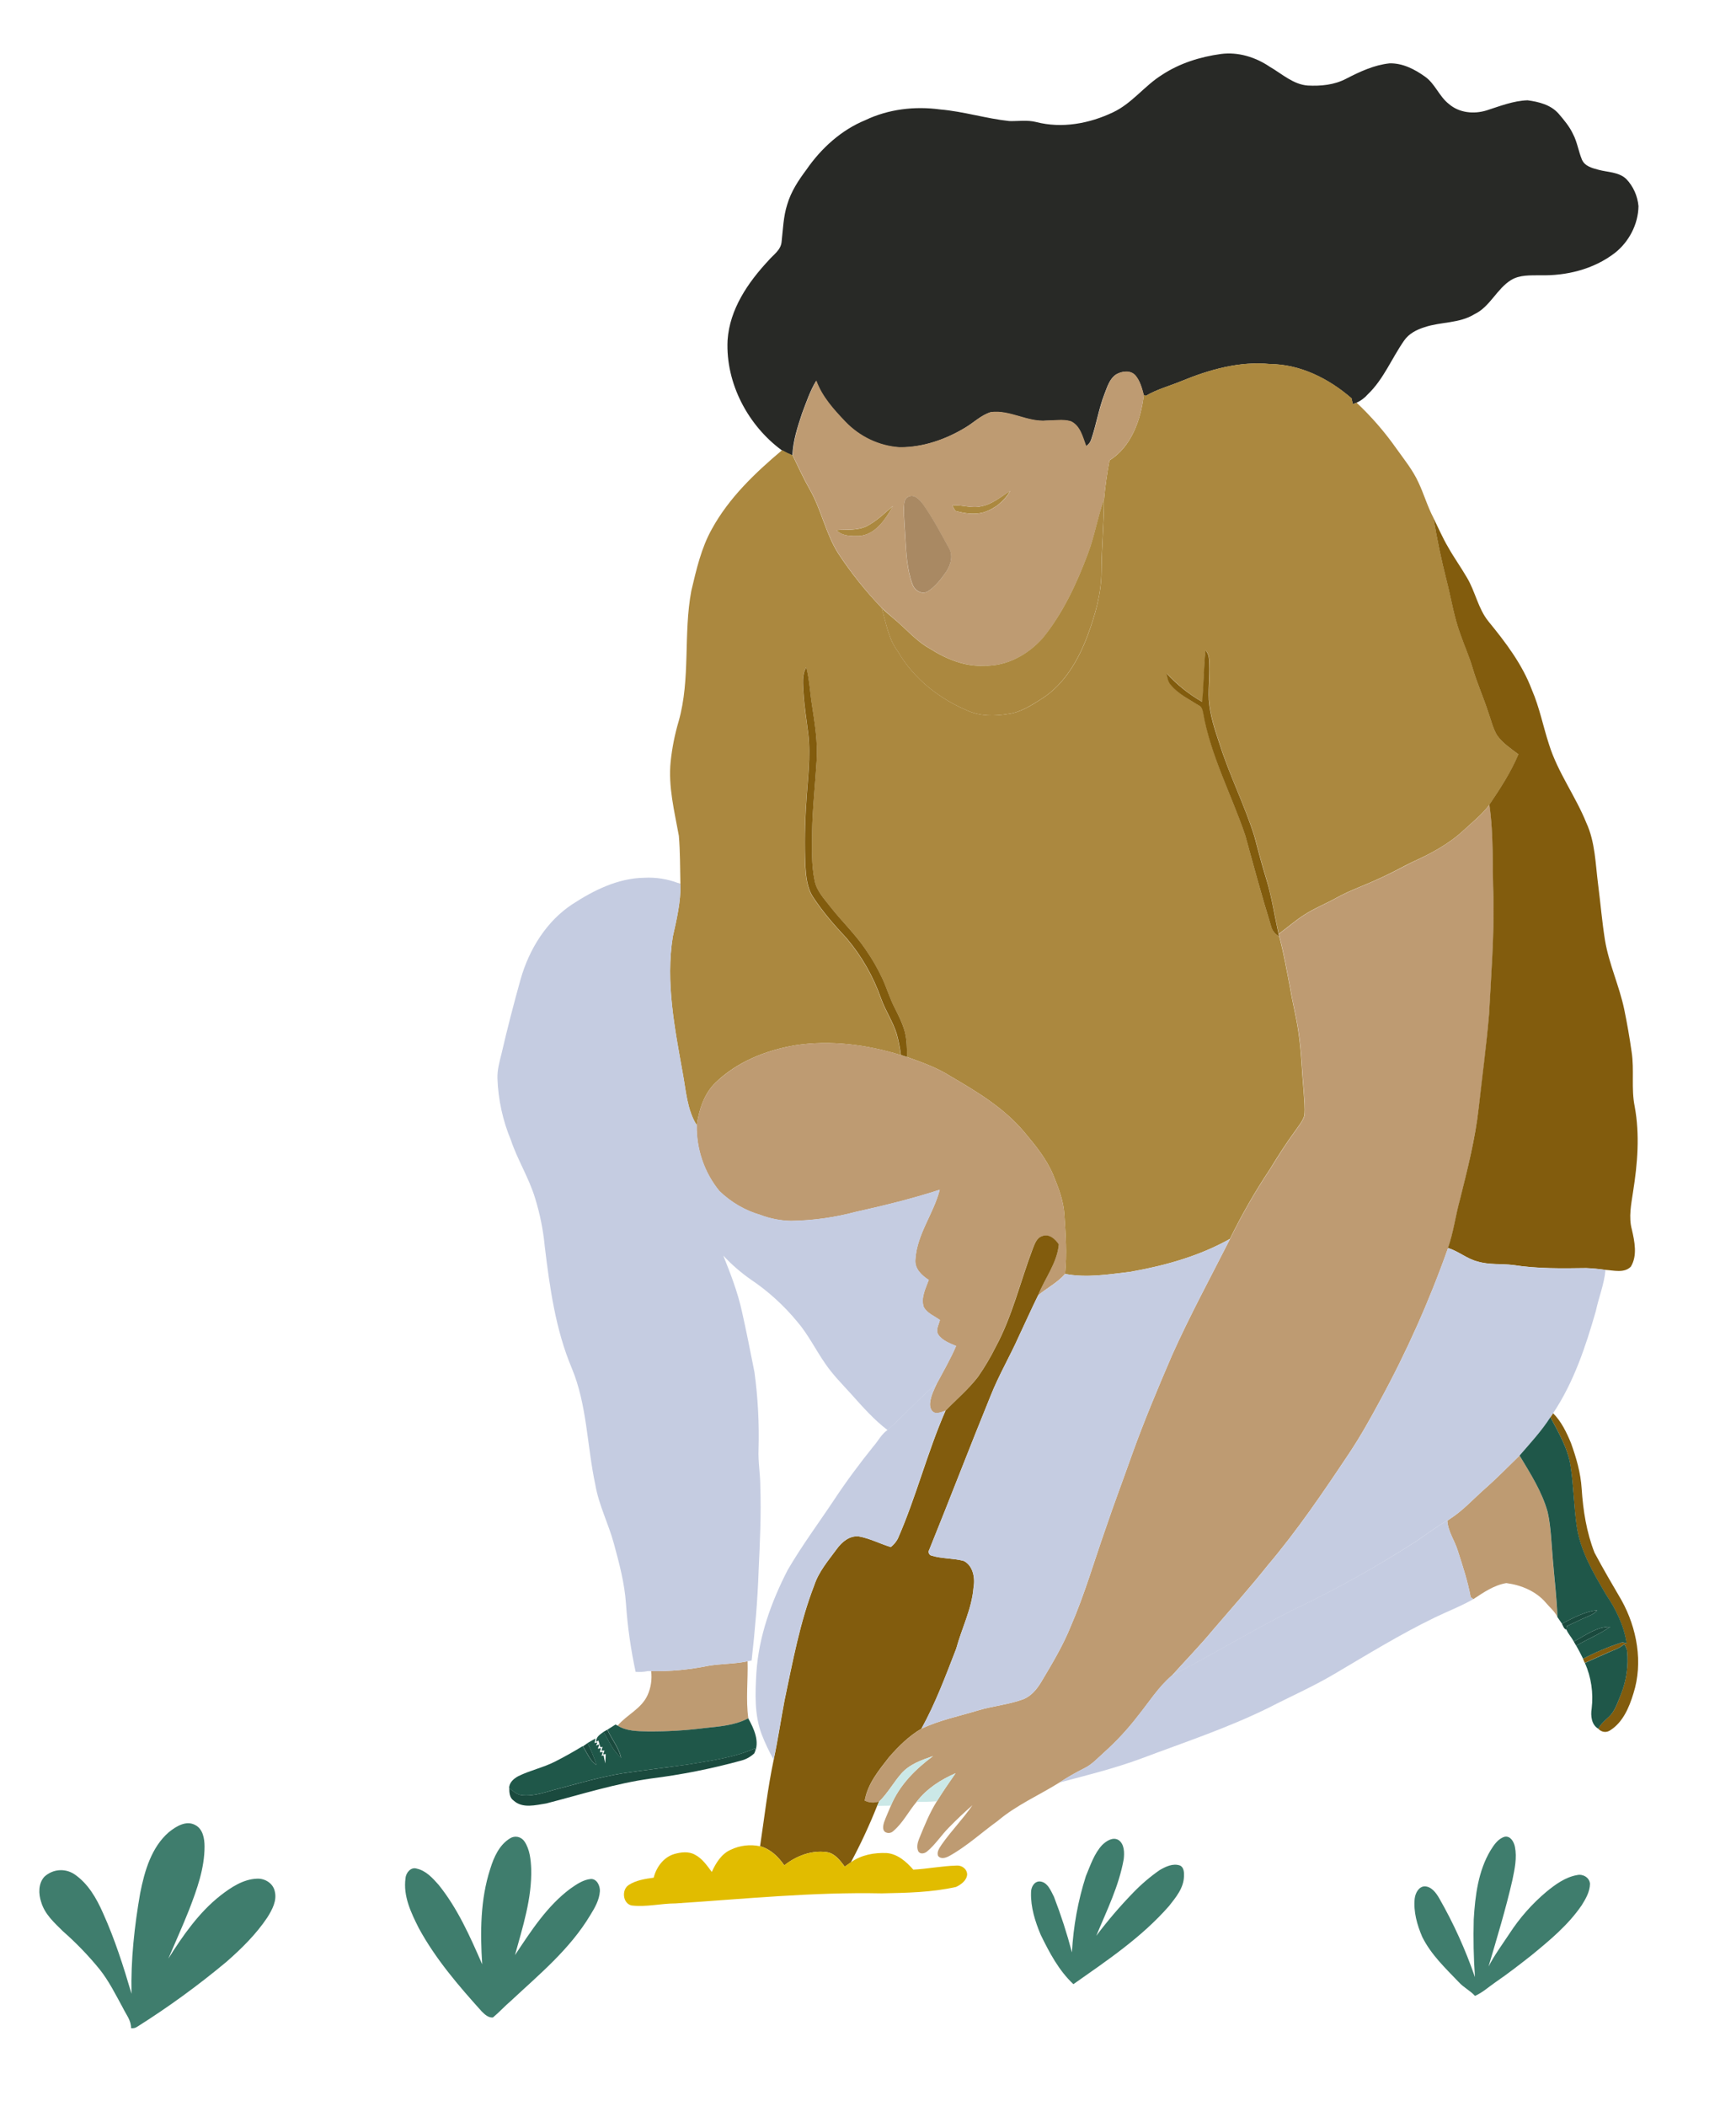 <svg width="395" height="479" viewBox="0 0 395 479" fill="none" xmlns="http://www.w3.org/2000/svg">
<path d="M264.357 17.055C268.4 14.383 273.075 12.932 277.787 12.282C281.685 11.765 285.635 12.971 288.91 15.184C291.701 16.801 294.255 19.214 297.562 19.459C300.525 19.615 303.61 19.322 306.303 17.905C309.415 16.298 312.667 14.779 316.151 14.412C319.11 14.319 321.891 15.746 324.282 17.461C326.539 19.073 327.492 21.969 329.674 23.655C332.037 25.702 335.373 25.995 338.233 25.12C341.285 24.143 344.36 22.912 347.584 22.815C350.11 23.161 352.85 23.816 354.645 25.868C355.859 27.294 357.097 28.745 357.902 30.469C358.878 32.301 359.153 34.426 359.953 36.331C360.632 37.851 362.33 38.246 363.735 38.627C365.847 39.204 368.289 39.092 370.02 40.704C371.613 42.361 372.601 44.553 372.811 46.898C372.75 51.065 370.596 55.046 367.452 57.528C362.572 61.284 356.394 62.764 350.421 62.618C348.202 62.657 345.816 62.486 343.825 63.697C340.569 65.695 339.006 69.814 335.489 71.47C332.028 73.609 327.864 73.169 324.143 74.425C322.352 74.982 320.547 75.891 319.445 77.527C316.653 81.543 314.793 86.281 311.253 89.666C310.523 90.505 309.632 91.171 308.638 91.62L307.806 91.938L307.508 90.609C302.316 86.105 295.85 82.881 289.021 82.822C282.113 82.119 275.247 84.053 268.865 86.672C266.148 87.81 263.283 88.528 260.71 90.057L260.212 89.852C259.831 88.294 259.389 86.677 258.352 85.455C257.254 84.166 255.309 84.41 253.993 85.162C252.486 86.1 251.946 87.986 251.318 89.583C250.006 92.939 249.457 96.544 248.29 99.954C248.089 100.612 247.658 101.165 247.085 101.503C246.327 99.436 245.741 96.842 243.601 95.875C241.824 95.343 239.944 95.695 238.13 95.709C233.753 96.12 229.757 93.208 225.37 93.799C223.188 94.468 221.509 96.193 219.551 97.336C215.029 100.057 209.875 101.82 204.623 101.786C199.961 101.468 195.568 99.385 192.258 95.924C189.662 93.188 187.029 90.326 185.694 86.642C184.299 88.939 183.452 91.528 182.489 94.043C181.461 97.14 180.424 100.306 180.298 103.613C179.482 103.274 178.685 102.886 177.912 102.45C170.297 96.862 165.082 87.307 165.547 77.419C166.012 70.312 170.227 64.23 174.809 59.306C175.916 57.977 177.679 56.922 177.842 54.992C178.163 52.149 178.242 49.233 179.131 46.487C179.996 43.556 181.675 41.021 183.457 38.637C186.853 33.708 191.435 29.571 196.863 27.343C202.176 24.798 208.186 24.114 213.945 24.901C219.239 25.35 224.37 26.977 229.65 27.538C231.678 27.597 233.734 27.25 235.739 27.753C241.596 29.273 247.89 28.125 253.318 25.516C257.584 23.494 260.436 19.498 264.357 17.055Z" fill="#282926"/>
<path d="M223.235 115.177C225.751 114.737 227.738 112.969 229.873 111.65C228.488 114.024 226.313 115.773 223.77 116.559C221.658 117.131 219.439 116.784 217.369 116.217C217.136 115.807 216.903 115.397 216.68 114.991C218.871 114.747 221.053 115.724 223.235 115.177ZM197.268 119.666C199.468 118.523 201.269 116.735 203.171 115.128C201.469 118.205 199.11 121.728 195.384 121.928C193.681 121.928 191.597 122.011 190.337 120.594C192.677 120.418 195.1 120.751 197.268 119.666Z" fill="#AB883F"/>
<path d="M268.888 86.647C275.27 84.028 282.137 82.094 289.045 82.797C295.873 82.856 302.34 86.08 307.531 90.584L307.829 91.912L308.661 91.595C312.003 94.724 315.028 98.206 317.691 101.986C319.482 104.501 321.463 106.914 322.761 109.772C324.017 112.43 324.822 115.292 326.204 117.877C326.967 122.635 327.951 127.34 329.158 131.994C330.214 136.107 330.841 140.353 332.325 144.334C333.256 146.874 334.321 149.356 335.089 151.959C336.103 155.462 337.61 158.769 338.717 162.218C339.34 163.938 339.736 165.769 340.694 167.328C341.973 169.106 343.811 170.308 345.509 171.592C343.788 175.686 341.322 179.408 338.903 183.048C337.228 185.271 335.065 186.98 333.06 188.841C329.641 192.017 325.52 194.215 321.347 196.086C318.882 197.307 316.472 198.66 313.96 199.774C310.704 201.328 307.266 202.456 304.098 204.22C301.698 205.568 299.125 206.56 296.809 208.064C294.752 209.368 292.924 210.995 290.952 212.436C290.021 208.279 289.389 204.044 288.161 199.97C287.161 196.731 286.3 193.453 285.439 190.2C283.165 183.058 279.778 176.38 277.531 169.233C276.438 165.984 275.336 162.677 275.089 159.223C274.931 156.112 275.401 152.995 275.117 149.878C275.078 149.163 274.808 148.484 274.349 147.954C273.884 151.862 273.949 155.77 273.605 159.678C270.596 157.956 267.857 155.76 265.483 153.166C265.706 154.094 265.809 155.12 266.474 155.853C268.218 157.988 270.721 159.131 272.958 160.572C273.563 160.865 273.717 161.549 273.838 162.174C275.48 172.003 280.257 180.791 283.388 190.126C285.249 197.004 287.109 203.887 289.24 210.697C289.366 211.202 289.596 211.673 289.912 212.076C290.229 212.479 290.625 212.805 291.073 213.032C292.105 216.94 292.794 220.907 293.562 224.869C294.101 228.161 294.957 231.38 295.422 234.688C296.111 239.206 296.208 243.788 296.627 248.336C296.725 250.144 296.976 251.966 296.776 253.773C296.381 255.073 295.473 256.099 294.729 257.193C292.65 260.017 290.77 262.992 288.928 265.986C285.557 271.037 282.522 276.325 279.843 281.814C272.805 285.761 265.008 287.915 257.179 289.297C252.262 289.884 247.262 290.724 242.335 289.786C242.8 285.287 242.484 280.744 242.172 276.245C241.977 273.03 240.777 270.026 239.577 267.11C238.018 263.48 235.506 260.437 233.022 257.476C228.44 252.029 222.351 248.366 216.369 244.873C213.266 242.88 209.795 241.659 206.372 240.432C206.344 238.508 206.372 236.559 205.851 234.697C205.386 232.714 204.385 230.926 203.483 229.128C202.432 227.043 201.752 224.781 200.78 222.656C199.701 220.333 198.426 218.116 196.97 216.032C194.607 212.485 191.518 209.578 188.909 206.262C187.513 204.444 185.81 202.7 185.341 200.331C184.592 196.731 184.727 193.004 184.759 189.354C184.852 183.81 185.494 178.304 185.815 172.779C186.043 168.652 185.378 164.558 184.755 160.498C184.289 157.607 184.168 154.636 183.433 151.818C182.41 153.537 182.675 155.609 182.791 157.528C182.987 160.684 183.508 163.801 183.885 166.942C184.48 172.13 183.74 177.327 183.443 182.506C183.104 187.315 183.028 192.142 183.215 196.96C183.368 199.403 183.596 201.982 184.959 204.053C187.178 207.473 189.867 210.502 192.602 213.452C196.018 217.478 198.685 222.141 200.464 227.199C201.459 229.988 203.167 232.436 204.023 235.284C204.44 236.829 204.751 238.405 204.953 239.998C197.203 237.619 188.937 236.524 180.912 237.78C174.311 238.908 167.724 241.483 162.77 246.304C160.207 248.791 159.048 252.44 158.532 255.967C156.318 252.445 156.09 248.102 155.336 244.077C153.513 233.891 151.419 223.428 153.085 213.052C153.973 209.144 154.899 205.172 154.829 201.118L154.276 200.868L154.815 201.03C154.727 197.395 154.773 193.741 154.462 190.121C153.457 184.548 152.01 178.915 152.601 173.2C152.929 170.101 153.538 167.042 154.42 164.065C157.155 154.417 155.452 144.187 157.299 134.393C158.444 129.571 159.551 124.657 161.979 120.329C165.915 113.162 171.874 107.53 177.954 102.396C178.727 102.832 179.524 103.22 180.34 103.558C181.573 106.123 182.759 108.722 184.164 111.199C186.866 115.844 187.839 121.36 190.732 125.908C193.647 130.331 196.945 134.462 200.585 138.247C201.627 141.628 202.115 145.321 204.306 148.183C207.977 154.505 213.936 159.082 220.434 161.764C223.225 162.941 226.333 162.907 229.273 162.428C232.255 162.086 234.855 160.342 237.344 158.75C242.196 155.54 245.331 150.225 247.406 144.734C249.169 140.03 250.602 135.067 250.625 129.962C250.653 124.481 251.206 119.02 251.216 113.539C251.48 110.579 251.891 107.636 252.448 104.721C257.384 101.673 259.594 95.513 260.25 89.827L260.747 90.032C263.287 88.503 266.176 87.785 268.888 86.647Z" fill="#AB883F"/>
<path d="M254.04 85.113C255.356 84.361 257.296 84.136 258.398 85.406C259.412 86.652 259.854 88.269 260.259 89.803C259.603 95.489 257.394 101.649 252.458 104.697C251.9 107.612 251.489 110.555 251.225 113.515C249.788 117.54 249.104 121.819 247.597 125.815C245.02 132.689 241.88 139.44 237.316 145.111C233.925 148.926 229.115 151.54 224.068 151.428C219.644 151.686 215.406 149.962 211.675 147.588C208.507 145.844 206.125 142.991 203.358 140.685C202.427 139.879 201.497 139.088 200.604 138.243C196.967 134.454 193.672 130.32 190.76 125.893C187.867 121.345 186.895 115.83 184.192 111.185C182.796 108.708 181.601 106.109 180.368 103.544C180.494 100.237 181.531 97.072 182.559 93.975C183.522 91.459 184.369 88.87 185.764 86.574C187.099 90.252 189.732 93.115 192.328 95.855C195.638 99.317 200.031 101.399 204.693 101.717C209.945 101.752 215.099 99.988 219.62 97.267C221.579 96.124 223.258 94.4 225.44 93.73C229.817 93.139 233.813 96.051 238.2 95.64C240.014 95.64 241.894 95.274 243.671 95.806C245.81 96.784 246.397 99.368 247.155 101.434C247.728 101.096 248.158 100.543 248.36 99.885C249.518 96.466 250.076 92.871 251.388 89.514C251.993 87.937 252.532 86.051 254.04 85.113ZM223.235 115.176C221.044 115.723 218.871 114.746 216.68 115C216.904 115.405 217.146 115.816 217.369 116.226C219.439 116.793 221.658 117.139 223.77 116.568C226.318 115.79 228.5 114.045 229.892 111.673C227.738 112.968 225.752 114.736 223.235 115.176V115.176ZM206.428 113.139C205.711 113.661 205.702 114.687 205.646 115.518C205.618 117.794 205.865 120.061 205.972 122.357C206.209 125.898 206.339 129.543 207.586 132.889C208.051 134.305 209.731 135.385 211.075 134.555C212.805 133.47 214.103 131.775 215.262 130.085C216.327 128.531 216.913 126.314 215.848 124.604C214.034 121.301 212.271 117.95 210.121 114.883C209.293 113.681 207.958 112.162 206.428 113.139ZM197.268 119.65C195.1 120.735 192.654 120.403 190.337 120.578C191.598 121.995 193.682 121.912 195.384 121.912C199.106 121.712 201.469 118.19 203.171 115.112C201.269 116.719 199.469 118.512 197.268 119.665V119.65ZM333.061 188.857C335.066 186.995 337.247 185.286 338.903 183.063C339.913 190.044 339.545 197.127 339.834 204.157C340.011 213.018 339.313 221.855 338.838 230.692C338.238 237.815 337.34 244.908 336.484 251.996C335.628 259.084 333.935 265.972 332.223 272.85C331.195 276.509 330.753 280.324 329.479 283.91C325.235 295.886 320.065 307.478 314.021 318.569C311.806 322.687 309.522 326.776 306.931 330.655C301.093 339.418 295.162 348.153 288.38 356.155C284.402 361.132 280.178 365.886 276.034 370.707C273.052 374.307 269.8 377.639 266.683 381.107C263.585 383.716 261.417 387.233 258.864 390.389C256.584 393.351 254.049 396.085 251.29 398.557C249.82 399.861 248.471 401.395 246.685 402.245C244.75 403.206 242.871 404.286 241.056 405.479C236.404 408.385 231.287 410.589 227.017 414.204C223.328 416.861 219.951 420.007 215.973 422.2C215.201 422.616 214.085 422.987 213.429 422.151C213.103 421.174 213.801 420.3 214.294 419.538C216.466 416.441 219.123 413.754 221.272 410.633C219.411 412.261 217.615 413.961 215.885 415.733C214.168 417.457 212.833 419.592 210.954 421.145C210.391 421.634 209.396 421.878 208.935 421.116C208.526 420.202 208.768 419.162 209.13 418.263C210.326 415.332 211.498 412.401 213.168 409.739C214.513 407.56 215.959 405.454 217.429 403.359C214.057 404.824 210.856 406.856 208.549 409.88C206.735 412.03 205.437 414.668 203.283 416.495C203.031 416.748 202.707 416.906 202.36 416.945C202.013 416.984 201.664 416.901 201.367 416.71C200.729 416.187 200.943 415.244 201.139 414.555C201.604 413.241 202.199 412.005 202.711 410.73C204.679 406.006 208.354 402.377 212.303 399.456C209.707 400.35 206.963 401.287 205.06 403.456C203.288 405.489 201.971 407.921 200.027 409.807C198.957 410.186 197.789 410.113 196.771 409.602C197.44 405.694 200.027 402.699 202.292 399.724C204.474 397.233 206.842 394.878 209.675 393.232C213.764 391.278 218.202 390.399 222.491 389.09C225.924 388.049 229.538 387.766 232.92 386.5C234.651 385.777 235.925 384.248 236.902 382.627C239.363 378.494 241.866 374.356 243.675 369.847C246.797 362.652 248.978 355.07 251.583 347.669C253.472 342.061 255.579 336.541 257.542 330.962C260.296 323.303 263.436 315.819 266.651 308.345C270.689 299.307 275.415 290.641 279.871 281.829C282.554 276.336 285.594 271.045 288.97 265.991C290.831 262.992 292.692 260.017 294.771 257.198C295.516 256.104 296.423 255.078 296.818 253.779C297.018 251.971 296.767 250.149 296.669 248.342C296.25 243.794 296.153 239.212 295.464 234.693C294.999 231.386 294.134 228.167 293.604 224.874C292.836 220.912 292.148 216.936 291.115 213.038L290.98 212.456C292.952 211.03 294.781 209.388 296.837 208.084C299.163 206.58 301.726 205.588 304.126 204.24C307.294 202.476 310.732 201.348 313.988 199.794C316.5 198.68 318.91 197.352 321.375 196.106C325.52 194.23 329.642 192.032 333.061 188.857ZM180.94 237.771C188.965 236.515 197.222 237.609 204.981 239.988C205.446 240.125 205.911 240.281 206.377 240.438C209.8 241.664 213.271 242.88 216.373 244.878C222.356 248.371 228.445 252.035 233.027 257.482C235.511 260.442 238.023 263.485 239.582 267.115C240.791 270.046 241.982 273.036 242.177 276.25C242.489 280.749 242.805 285.292 242.34 289.791C240.582 291.799 238.2 292.986 236.176 294.676C237.707 290.807 240.484 287.349 240.898 283.099C240.103 281.848 238.623 280.563 237.111 281.203C235.814 281.599 235.376 283.094 234.883 284.247C232.092 291.643 230.264 299.473 226.51 306.435C225.329 308.803 223.982 311.076 222.481 313.235C220.3 316.068 217.578 318.354 215.113 320.899C214.35 321.178 213.54 321.534 212.712 321.388C211.843 321.085 211.517 320.03 211.615 319.16C211.768 317.563 212.512 316.122 213.168 314.7C214.666 311.891 216.276 309.136 217.532 306.19C216.048 305.531 214.355 304.964 213.415 303.499C212.885 302.444 213.596 301.305 213.857 300.284C212.605 299.351 210.959 298.78 210.168 297.314C209.479 295.199 210.605 293.099 211.312 291.164C209.745 290.148 208.056 288.643 208.27 286.489C208.633 280.72 212.419 276.108 213.81 270.647C207.512 272.689 201.087 274.257 194.64 275.693C189.863 276.963 184.961 277.645 180.033 277.725C177.631 277.689 175.252 277.23 172.995 276.367C169.529 275.362 166.341 273.507 163.691 270.955C160.282 266.803 158.44 261.483 158.514 256.002C159.039 252.475 160.188 248.825 162.751 246.339C167.752 241.473 174.339 238.899 180.94 237.771ZM337.703 338.793C340.494 336.351 343.09 333.683 345.756 331.094C348.202 335.193 350.873 339.272 352.138 343.986C352.919 347.513 352.98 351.162 353.31 354.757C353.659 359.12 354.208 363.472 354.357 367.854C353.808 366.569 352.687 365.719 351.831 364.684C349.547 361.948 346.104 360.546 342.741 360.111C339.978 360.566 337.559 362.222 335.238 363.765L334.624 363.306C333.972 359.696 332.809 356.223 331.698 352.75C331 350.429 329.46 348.402 329.316 345.911L329.902 345.515C332.791 343.668 335.14 341.074 337.703 338.793ZM161.044 378.948C164.045 378.421 167.092 378.533 170.097 377.898C170.222 382.216 169.673 386.569 170.269 390.863C167.175 392.519 163.654 392.714 160.272 393.09C155.985 393.639 151.668 393.895 147.349 393.857C145.023 393.808 142.59 393.804 140.534 392.533C142.628 390.047 145.884 388.738 147.321 385.65C148.103 383.936 148.394 382.02 148.159 380.135C152.482 380.214 156.8 379.816 161.044 378.948V378.948Z" fill="#BE9B72"/>
<path d="M206.428 113.14C207.958 112.129 209.293 113.668 210.149 114.86C212.298 117.927 214.061 121.279 215.876 124.581C216.941 126.291 216.341 128.489 215.289 130.062C214.113 131.752 212.815 133.447 211.103 134.532C209.758 135.362 208.079 134.282 207.614 132.866C206.367 129.52 206.218 125.875 206 122.334C205.893 120.062 205.646 117.795 205.674 115.495C205.702 114.703 205.702 113.677 206.428 113.14Z" fill="#A98963"/>
<path d="M247.569 125.84C249.076 121.834 249.76 117.565 251.197 113.539C251.197 119.021 250.634 124.482 250.606 129.963C250.606 135.068 249.15 140.031 247.387 144.735C245.313 150.226 242.177 155.541 237.325 158.751C234.813 160.343 232.236 162.087 229.254 162.429C226.31 162.917 223.207 162.942 220.416 161.765C213.903 159.083 207.958 154.505 204.288 148.184C202.111 145.322 201.622 141.628 200.566 138.248C201.441 139.113 202.385 139.904 203.32 140.691C206.111 142.996 208.47 145.849 211.638 147.593C215.359 149.948 219.606 151.692 224.03 151.433C229.078 151.545 233.888 148.932 237.279 145.116C241.856 139.464 244.996 132.713 247.569 125.84Z" fill="#AB883F"/>
<path d="M326.185 117.878C327.278 120.081 328.246 122.348 329.497 124.463C330.818 126.822 332.4 129.006 333.758 131.351C335.694 134.55 336.317 138.488 338.717 141.404C342.578 146.133 346.37 151.091 348.565 156.943C350.296 160.93 351.114 165.248 352.463 169.356C354.445 175.707 358.478 181.056 360.953 187.192C362.963 191.544 363.014 196.473 363.623 201.173C364.172 205.408 364.516 209.677 365.191 213.874C366.089 219.281 368.447 224.245 369.568 229.599C370.229 232.803 370.792 236.042 371.252 239.286C371.89 243.389 371.117 247.59 371.945 251.669C373.141 258.103 372.601 264.693 371.578 271.102C371.159 273.93 370.531 276.866 371.308 279.695C371.927 282.411 372.606 285.615 371.071 288.131C369.568 289.665 367.159 288.962 365.284 288.859C363.834 288.643 362.375 288.504 360.911 288.444C355.362 288.522 349.747 288.615 344.267 287.745C341.573 287.418 338.81 287.745 336.177 286.944C333.763 286.353 331.832 284.57 329.455 283.886C330.73 280.3 331.172 276.485 332.2 272.826C333.912 265.948 335.666 259.051 336.461 251.972C337.257 244.894 338.215 237.806 338.815 230.668C339.28 221.831 339.987 212.994 339.81 204.133C339.527 197.103 339.894 190.02 338.88 183.039C341.322 179.395 343.765 175.678 345.486 171.584C343.788 170.299 341.95 169.097 340.671 167.319C339.713 165.761 339.317 163.929 338.694 162.21C337.587 158.746 336.08 155.439 335.066 151.951C334.298 149.347 333.205 146.866 332.302 144.325C330.818 140.344 330.19 136.099 329.134 131.986C327.94 127.342 326.957 122.639 326.185 117.878ZM274.308 147.945C274.766 148.476 275.037 149.155 275.075 149.87C275.359 152.987 274.889 156.103 275.047 159.215C275.294 162.669 276.396 165.976 277.489 169.224C279.755 176.371 283.141 183.049 285.398 190.191C286.268 193.469 287.119 196.747 288.119 199.961C289.37 204.035 289.98 208.266 290.91 212.428L291.045 213.009C290.597 212.782 290.201 212.456 289.884 212.053C289.568 211.65 289.339 211.179 289.212 210.674C287.1 203.864 285.239 196.996 283.36 190.103C280.215 180.768 275.452 171.98 273.754 162.146C273.633 161.516 273.48 160.837 272.875 160.544C270.637 159.103 268.135 157.96 266.39 155.825C265.725 155.102 265.623 154.066 265.399 153.138C267.774 155.732 270.513 157.928 273.521 159.65C273.908 155.776 273.847 151.839 274.308 147.945ZM182.815 157.52C182.699 155.6 182.433 153.529 183.457 151.809C184.192 154.662 184.303 157.593 184.769 160.49C185.392 164.549 186.057 168.643 185.829 172.771C185.508 178.296 184.866 183.801 184.773 189.346C184.741 193.005 184.606 196.722 185.355 200.323C185.82 202.692 187.527 204.436 188.923 206.253C191.532 209.585 194.621 212.491 196.984 216.023C198.44 218.107 199.715 220.324 200.794 222.647C201.767 224.772 202.446 227.044 203.497 229.12C204.399 230.918 205.358 232.706 205.865 234.689C206.363 236.55 206.358 238.499 206.386 240.424C205.921 240.268 205.455 240.111 204.99 239.974C204.788 238.382 204.477 236.806 204.06 235.26C203.204 232.412 201.497 229.965 200.501 227.176C198.722 222.118 196.055 217.455 192.64 213.429C189.904 210.498 187.215 207.44 184.997 204.03C183.634 201.959 183.406 199.37 183.252 196.937C183.061 192.127 183.133 187.309 183.466 182.507C183.764 177.329 184.503 172.131 183.908 166.943C183.531 163.792 183.01 160.676 182.815 157.52ZM237.13 281.185C238.642 280.545 240.121 281.829 240.917 283.08C240.503 287.354 237.725 290.789 236.195 294.658C234.688 297.721 233.288 300.852 231.831 303.939C229.789 308.516 227.245 312.83 225.393 317.505C220.639 329.131 216.155 340.875 211.438 352.506C211.361 352.624 211.312 352.76 211.297 352.902C211.281 353.044 211.298 353.187 211.347 353.321C211.396 353.454 211.475 353.572 211.578 353.666C211.68 353.76 211.803 353.827 211.935 353.859C214.331 354.592 216.89 354.426 219.299 355.076C221.369 356.136 221.904 358.886 221.509 361.079C221.128 365.965 218.83 370.361 217.564 375.026C215.178 381.196 212.857 387.439 209.656 393.218C206.823 394.864 204.455 397.219 202.274 399.71C199.985 402.685 197.422 405.685 196.752 409.588C197.77 410.099 198.939 410.172 200.008 409.793L199.585 410.77C197.831 415.174 195.835 419.467 193.607 423.628C193.142 423.95 192.677 424.277 192.212 424.605C191.146 423.188 189.951 421.571 188.127 421.307C184.676 420.819 181.196 422.147 178.451 424.311C177.084 422.323 175.26 420.574 172.944 419.964C173.934 413.384 174.669 406.774 176.051 400.253C177.009 395.773 177.67 391.24 178.526 386.741C180.387 377.948 182.01 369.023 185.262 360.654C186.294 357.494 188.472 354.993 190.379 352.389C191.57 350.733 193.337 349.267 195.435 349.502C197.947 349.942 200.25 351.182 202.697 351.92C203.337 351.416 203.873 350.781 204.274 350.054C208.461 340.557 210.991 330.367 215.155 320.871C217.62 318.326 220.341 316.039 222.523 313.206C224.024 311.047 225.371 308.774 226.552 306.406C230.315 299.445 232.134 291.614 234.925 284.218C235.395 283.07 235.832 281.575 237.13 281.185ZM352.766 322.375C352.966 322.072 353.171 321.77 353.385 321.472C355.245 323.338 356.418 325.77 357.432 328.203C358.65 331.559 359.66 335.042 359.883 338.638C360.204 343.596 360.995 348.584 362.809 353.195C364.768 356.869 366.87 360.464 368.978 364.059C372.457 370.351 373.904 378.182 371.662 385.207C370.694 388.397 369.275 391.733 366.447 393.55C366.026 393.867 365.508 394.01 364.993 393.95C364.478 393.891 364.002 393.633 363.656 393.228C364.223 392.148 365.135 391.367 366.01 390.566C367.484 389.242 368.075 387.219 368.801 385.417C370.072 382.269 370.552 378.831 370.196 375.432C370.073 374.91 369.85 374.419 369.54 373.991C368.475 375.002 367.061 375.373 365.772 375.945C364.033 376.692 362.321 377.508 360.59 378.27L360.181 377.322C362.946 375.869 365.82 374.656 368.773 373.693C369.206 373.473 369.661 373.737 370.094 373.834C369.494 369.77 367.656 366.062 365.419 362.74C362.563 357.855 359.544 352.858 358.72 347.108C358.092 342.57 358.046 337.963 357.325 333.43C356.729 329.4 354.617 325.883 352.766 322.375Z" fill="#825C0D"/>
<path d="M355.39 369.36C357.934 368.022 360.535 366.605 363.41 366.283C362.707 367.186 361.628 367.533 360.646 367.968C359.251 368.564 357.892 369.302 356.488 369.893C356.488 370.098 356.422 370.498 356.404 370.704C355.841 370.542 355.632 369.814 355.39 369.36ZM358.083 373.41C360.716 372.047 363.312 369.99 366.363 370.054C363.921 371.734 361.195 372.897 358.618 374.328L358.083 373.41ZM137.32 393.942L138.194 393.453C139.148 395.627 140.762 397.488 141.302 399.853C139.483 398.309 138.52 396.008 137.32 393.942ZM132.64 397.249C132.984 396.99 133.338 396.76 133.691 396.501C134.512 398.098 135.196 399.769 135.734 401.494C134.24 400.507 133.598 398.729 132.64 397.249ZM156.592 401.357C161.756 400.483 167.036 399.823 171.892 397.654C171.832 397.938 171.716 398.514 171.66 398.802C170.815 399.613 169.789 400.189 168.678 400.478C161.917 402.333 155.042 403.699 148.103 404.567C140.013 405.695 132.203 408.196 124.295 410.233C121.862 410.6 118.926 411.45 116.852 409.569C115.949 408.953 115.875 407.761 115.875 406.745C116.726 407.42 117.596 408.211 118.708 408.362C121.592 408.69 124.355 407.561 127.118 406.868C131.91 405.593 136.696 404.21 141.586 403.399C146.577 402.657 151.592 402.075 156.592 401.357Z" fill="#1A4A3E"/>
<path d="M130.184 205.716C135.105 202.487 140.632 199.766 146.54 199.668C149.171 199.522 151.804 199.927 154.285 200.86L154.839 201.109C154.908 205.164 153.983 209.125 153.094 213.043C151.429 223.419 153.522 233.883 155.346 244.068C156.099 248.093 156.327 252.436 158.541 255.958C158.465 261.445 160.307 266.77 163.719 270.926C166.369 273.478 169.557 275.333 173.023 276.339C175.28 277.201 177.659 277.66 180.061 277.697C184.989 277.617 189.89 276.935 194.668 275.665C201.115 274.228 207.54 272.66 213.838 270.618C212.443 276.08 208.661 280.691 208.298 286.46C208.093 288.615 209.772 290.119 211.34 291.135C210.633 293.089 209.507 295.171 210.196 297.286C210.987 298.751 212.633 299.323 213.885 300.256C213.624 301.277 212.912 302.415 213.443 303.47C214.373 304.936 216.076 305.502 217.56 306.162C216.304 309.093 214.694 311.863 213.196 314.672C209.247 317.984 205.814 321.906 201.943 325.306C198.864 322.952 196.259 320.006 193.668 317.104C191.635 314.852 189.481 312.708 187.76 310.168C185.583 307.046 183.894 303.548 181.41 300.661C178.339 296.935 174.769 293.695 170.813 291.043C168.562 289.469 166.473 287.654 164.58 285.625C166.217 289.733 167.836 293.881 168.794 298.229C169.836 302.835 170.739 307.476 171.664 312.112C172.455 317.935 172.766 323.819 172.595 329.698C172.474 332.526 173.004 335.321 172.995 338.149C173.213 344.529 172.911 350.914 172.613 357.284C172.376 364.123 171.781 370.933 171.018 377.718L170.087 377.894C167.101 378.529 164.04 378.416 161.035 378.944C156.791 379.812 152.472 380.21 148.149 380.131H147.386C146.478 380.316 145.55 380.372 144.628 380.297C143.53 375.223 142.797 370.07 142.437 364.88C142.13 360.225 140.925 355.706 139.711 351.241C138.492 346.659 136.259 342.448 135.454 337.724C133.561 328.931 133.594 319.62 130.109 311.242C126.416 302.493 125.09 292.923 123.95 283.505C123.593 279.756 122.849 276.059 121.731 272.48C120.336 267.902 117.763 263.862 116.247 259.339C114.395 254.903 113.357 250.139 113.186 245.299C113.135 243.423 113.623 241.611 114.079 239.828C115.395 234.108 116.87 228.426 118.447 222.784C120.387 215.925 124.36 209.56 130.184 205.716ZM322.25 350.582C324.776 348.852 327.25 347.025 329.902 345.506L329.316 345.902C329.46 348.403 331 350.43 331.698 352.741C332.809 356.214 333.972 359.687 334.624 363.297L335.238 363.756C332.419 365.378 329.358 366.536 326.436 367.953C318.57 371.768 311.085 376.379 303.545 380.825C298.688 383.692 293.548 385.939 288.556 388.519C279.197 393.125 269.316 396.379 259.608 400.043C253.56 402.27 247.29 403.828 241.065 405.47C242.875 404.278 244.75 403.198 246.68 402.236C248.467 401.386 249.816 399.852 251.286 398.548C254.045 396.07 256.581 393.329 258.859 390.36C261.413 387.224 263.58 383.707 266.679 381.079C275.982 376.331 284.951 370.82 294.315 366.136C303.929 361.572 313.259 356.377 322.25 350.582Z" fill="#C5CCE1"/>
<path d="M257.203 289.303C265.032 287.92 272.828 285.766 279.867 281.819C275.41 290.612 270.684 299.298 266.646 308.335C263.432 315.795 260.292 323.293 257.538 330.953C255.575 336.531 253.467 342.052 251.579 347.66C248.96 355.06 246.778 362.642 243.671 369.838C241.861 374.347 239.358 378.484 236.897 382.617C235.921 384.239 234.646 385.768 232.915 386.491C229.534 387.756 225.938 388.039 222.486 389.08C218.197 390.389 213.759 391.278 209.67 393.222C212.852 387.443 215.173 381.2 217.578 375.03C218.844 370.365 221.142 365.988 221.523 361.084C221.918 358.89 221.383 356.14 219.313 355.08C216.904 354.43 214.345 354.592 211.949 353.864C211.817 353.831 211.694 353.764 211.592 353.671C211.489 353.577 211.41 353.458 211.361 353.325C211.312 353.192 211.295 353.048 211.311 352.906C211.326 352.764 211.375 352.628 211.452 352.51C216.187 340.879 220.672 329.136 225.407 317.509C227.268 312.834 229.803 308.521 231.845 303.943C233.302 300.846 234.702 297.715 236.209 294.662C238.232 292.996 240.614 291.809 242.373 289.777C247.285 290.729 252.286 289.889 257.203 289.303ZM329.474 283.91C331.851 284.594 333.782 286.352 336.196 286.968C338.829 287.769 341.592 287.456 344.286 287.769C349.789 288.639 355.38 288.546 360.93 288.468C362.393 288.528 363.853 288.666 365.303 288.883C365.014 292.112 363.772 295.106 363.102 298.252C360.776 306.361 358.05 314.485 353.385 321.471C353.171 321.769 352.966 322.072 352.766 322.375C350.733 325.545 348.188 328.281 345.756 331.094C343.09 333.684 340.504 336.361 337.703 338.793C335.14 341.075 332.791 343.678 329.902 345.505C327.25 347.025 324.785 348.852 322.25 350.581C313.267 356.386 303.945 361.591 294.339 366.164C284.974 370.834 276.024 376.359 266.702 381.107C269.819 377.639 273.07 374.308 276.052 370.707C280.197 365.886 284.425 361.133 288.398 356.155C295.181 348.153 301.112 339.419 306.95 330.655C309.541 326.776 311.825 322.687 314.039 318.569C320.075 307.477 325.237 295.885 329.474 283.91V283.91ZM201.925 325.291C205.795 321.871 209.228 317.963 213.178 314.656C212.522 316.078 211.782 317.519 211.624 319.116C211.526 319.986 211.852 321.041 212.722 321.344C213.55 321.51 214.359 321.153 215.122 320.855C210.935 330.352 208.419 340.542 204.241 350.039C203.841 350.766 203.304 351.401 202.664 351.905C200.217 351.167 197.915 349.951 195.403 349.487C193.305 349.252 191.537 350.718 190.346 352.374C188.453 354.977 186.276 357.479 185.229 360.639C181.973 369.007 180.349 377.932 178.493 386.725C177.637 391.224 176.977 395.758 176.019 400.237C174.984 398.41 174.08 396.505 173.316 394.536C171.623 390.101 171.837 385.201 172.102 380.531C172.627 372.27 175.488 364.41 179.205 357.166C182.424 351.621 186.243 346.497 189.783 341.182C192.575 336.952 195.584 332.921 198.734 329.004C199.813 327.778 200.557 326.234 201.925 325.291Z" fill="#C5CCE1"/>
<path d="M205.065 403.458C206.967 401.289 209.717 400.351 212.308 399.457C208.358 402.388 204.683 406.008 202.716 410.732C201.678 410.761 200.641 410.785 199.608 410.795L200.031 409.818C201.981 407.923 203.292 405.49 205.065 403.458ZM208.554 409.882C210.88 406.858 214.061 404.821 217.434 403.36C215.983 405.456 214.517 407.561 213.173 409.74C211.633 409.852 210.093 409.896 208.554 409.882Z" fill="#CBE8E7"/>
<path d="M345.756 331.095C348.189 328.282 350.733 325.546 352.766 322.376C354.627 325.883 356.73 329.4 357.353 333.426C358.06 337.959 358.107 342.565 358.749 347.104C359.572 352.858 362.591 357.851 365.447 362.736C367.685 366.058 369.522 369.765 370.122 373.83C369.69 373.732 369.234 373.468 368.801 373.688C365.848 374.651 362.975 375.865 360.209 377.318C359.716 376.298 359.19 375.3 358.632 374.323C361.209 372.892 363.935 371.729 366.378 370.049C363.326 369.971 360.73 372.042 358.097 373.405C357.586 372.472 356.823 371.661 356.418 370.698C356.418 370.493 356.483 370.093 356.502 369.888C357.897 369.296 359.256 368.559 360.66 367.963C361.642 367.528 362.721 367.181 363.424 366.277C360.549 366.6 357.948 368.017 355.404 369.355C355.06 368.867 354.715 368.339 354.371 367.85C354.222 363.454 353.673 359.116 353.324 354.754C352.994 351.158 352.934 347.509 352.152 343.982C350.864 339.273 348.203 335.194 345.756 331.095Z" fill="#1F5749"/>
<path d="M369.554 374C369.864 374.429 370.087 374.919 370.21 375.441C370.566 378.84 370.086 382.278 368.815 385.426C368.07 387.229 367.48 389.251 366.023 390.575C365.149 391.376 364.237 392.158 363.67 393.238C362.116 392.349 361.893 390.307 362.158 388.646C362.583 385.108 362.053 381.516 360.627 378.28C362.358 377.518 364.07 376.702 365.81 375.954C367.075 375.373 368.489 375.002 369.554 374ZM160.248 393.091C163.63 392.715 167.152 392.52 170.245 390.864C171.525 393.179 172.962 396.188 171.641 398.821C171.697 398.533 171.813 397.957 171.873 397.673C167.017 399.842 161.737 400.502 156.573 401.376C151.573 402.075 146.558 402.656 141.562 403.399C136.673 404.209 131.886 405.592 127.095 406.867C124.331 407.561 121.568 408.689 118.684 408.362C117.572 408.23 116.702 407.419 115.851 406.745C115.851 405.45 116.93 404.571 117.921 404.034C120.642 402.685 123.638 402.08 126.346 400.687C128.467 399.608 130.532 398.45 132.588 397.19L132.621 397.248C133.551 398.714 134.221 400.507 135.715 401.493C135.177 399.769 134.493 398.098 133.672 396.501C134.277 396.139 134.887 395.802 135.501 395.465C135.445 395.724 135.333 396.242 135.282 396.501L135.924 396.34L135.64 397.053L136.38 396.799C136.291 397.048 136.11 397.536 136.022 397.776L136.733 397.659C136.668 397.883 136.547 398.343 136.482 398.572L137.152 398.538L136.873 399.427L137.338 399.295C137.437 399.909 137.567 400.518 137.729 401.117C137.78 400.404 137.799 399.696 137.817 398.992L137.208 399.09L137.552 398.206L136.859 398.245L137.101 397.336L136.636 397.473C136.463 396.955 136.305 396.437 136.17 395.924L135.659 396.232C135.58 395.04 136.589 394.532 137.347 393.931C138.534 395.998 139.496 398.299 141.329 399.842C140.79 397.478 139.176 395.617 138.222 393.443C138.836 393.057 139.441 392.666 140.05 392.285L140.515 392.524C142.571 393.795 145.014 393.799 147.33 393.848C151.647 393.889 155.962 393.636 160.248 393.091V393.091Z" fill="#1F5749"/>
<path d="M38.426 416.764C40.096 415.415 42.436 413.969 44.524 415.2C46.166 416.104 46.539 418.234 46.543 420.012C46.543 425.029 44.813 429.782 43.04 434.389C41.556 438.145 39.877 441.819 38.3 445.537C41.631 440.251 45.278 435.029 50.144 431.194C52.581 429.304 55.335 427.467 58.457 427.35C60.187 427.242 62.118 428.327 62.518 430.217C63.062 432.347 61.918 434.413 60.848 436.138C58.275 439.992 54.972 443.236 51.544 446.245C45.096 451.625 38.319 456.557 31.257 461.007C30.835 461.305 30.323 461.427 29.82 461.349C29.852 459.566 28.675 458.223 27.959 456.728C26.312 453.719 24.777 450.607 22.642 447.935C20.097 444.813 17.306 441.921 14.301 439.289C12.375 437.374 10.198 435.459 9.384 432.704C8.733 430.818 8.7 428.434 10.096 426.905C11.024 426.05 12.19 425.533 13.42 425.43C14.651 425.327 15.88 425.644 16.925 426.333C19.991 428.395 21.949 431.775 23.438 435.166C26.108 441.072 28.089 447.276 29.922 453.519C29.741 445.839 30.583 438.165 31.899 430.623C32.895 425.562 34.476 420.164 38.426 416.764ZM116.047 418.175C116.583 417.831 117.224 417.715 117.839 417.851C118.454 417.987 118.996 418.366 119.354 418.908C120.545 420.701 120.778 422.977 120.866 425.107C121.047 431.868 118.926 438.341 117.172 444.745C120.815 439.254 124.494 433.549 129.76 429.626C131.156 428.649 132.672 427.589 134.412 427.418C135.78 427.34 136.561 428.937 136.496 430.198C136.366 432.21 135.329 433.993 134.305 435.644C129.653 443.416 122.676 449.142 116.233 455.155C114.837 456.342 113.577 457.749 112.158 458.922C111.125 459.009 110.297 458.233 109.599 457.534C104.324 451.672 99.114 445.629 95.29 438.595C93.536 435.117 91.694 431.297 92.271 427.242C92.359 425.962 93.522 424.633 94.811 425.058C96.9 425.503 98.421 427.183 99.807 428.752C104.115 434.091 106.966 440.515 109.715 446.826C109.25 439.562 109.278 432.103 111.539 425.142C112.358 422.455 113.618 419.646 116.047 418.175ZM339.159 420.896C339.95 419.617 340.899 418.229 342.369 417.809C343.667 417.56 344.467 418.952 344.695 420.095C345.197 422.611 344.639 425.176 344.127 427.643C342.611 434.291 340.615 440.803 338.694 447.334C340.057 444.687 341.825 442.312 343.453 439.845C345.78 436.263 348.602 433.064 351.826 430.354C353.905 428.644 356.203 426.978 358.869 426.524C360.134 426.231 361.66 427.052 361.781 428.507C361.744 430.31 360.813 431.927 359.892 433.392C356.813 437.906 352.612 441.37 348.481 444.76C345.788 446.88 343.081 448.976 340.262 450.91C338.722 451.965 337.322 453.274 335.61 454.007C334.517 452.801 333.028 452.102 331.935 450.895C328.897 447.715 325.604 444.628 323.603 440.578C322.44 437.862 321.584 434.868 321.891 431.868C322.045 430.608 322.822 429.113 324.189 429.094C325.729 429.152 326.757 430.559 327.492 431.839C330.739 437.514 333.454 443.507 335.6 449.733C335.297 445.367 335.206 440.987 335.326 436.612C335.647 431.184 336.359 425.547 339.159 420.896ZM250.797 419.675C251.76 418.737 253.235 417.79 254.519 418.566C255.854 419.494 255.858 421.434 255.681 422.933C254.584 429.079 251.793 434.658 249.439 440.344C252.042 436.886 254.851 433.605 257.849 430.52C259.69 428.612 261.703 426.896 263.859 425.396C265.222 424.604 266.86 423.808 268.428 424.331C269.358 424.677 269.442 425.884 269.395 426.773C269.349 429.475 267.534 431.609 265.995 433.568C259.733 440.725 251.867 445.976 244.238 451.345C240.94 448.267 238.781 444.183 236.795 440.109C235.539 437.11 234.506 433.876 234.595 430.564C234.557 429.352 235.269 427.96 236.558 427.975C238.33 428.068 239.088 430.051 239.814 431.468C241.408 435.597 242.774 439.82 243.903 444.115C244.216 438.212 245.282 432.379 247.071 426.773C248.104 424.316 248.964 421.629 250.797 419.675Z" fill="#3F7D6D"/>
<path d="M166.245 420.775C168.335 419.775 170.673 419.493 172.925 419.969C175.251 420.579 177.065 422.328 178.433 424.316C181.177 422.152 184.657 420.833 188.109 421.312C189.932 421.576 191.128 423.193 192.193 424.609C192.658 424.277 193.123 423.95 193.589 423.632C195.975 421.923 198.92 421.395 201.757 421.517C204.218 421.717 206.223 423.471 207.805 425.293C211.061 425.122 214.289 424.458 217.574 424.37C218.75 424.238 220.011 425.049 220.062 426.383C219.951 427.785 218.667 428.674 217.555 429.221C211.973 430.481 206.284 430.569 200.622 430.686C184.959 430.359 169.348 431.956 153.731 432.977C150.373 432.977 147.023 433.852 143.674 433.437C141.674 432.948 141.39 429.856 143.06 428.776C144.73 427.697 146.782 427.389 148.74 427.12C149.345 424.678 151.029 422.46 153.392 421.747C154.927 421.312 156.681 421.073 158.141 421.903C159.77 422.748 160.867 424.346 161.956 425.811C162.905 423.735 164.184 421.693 166.245 420.775Z" fill="#E1BC00"/>
</svg>
